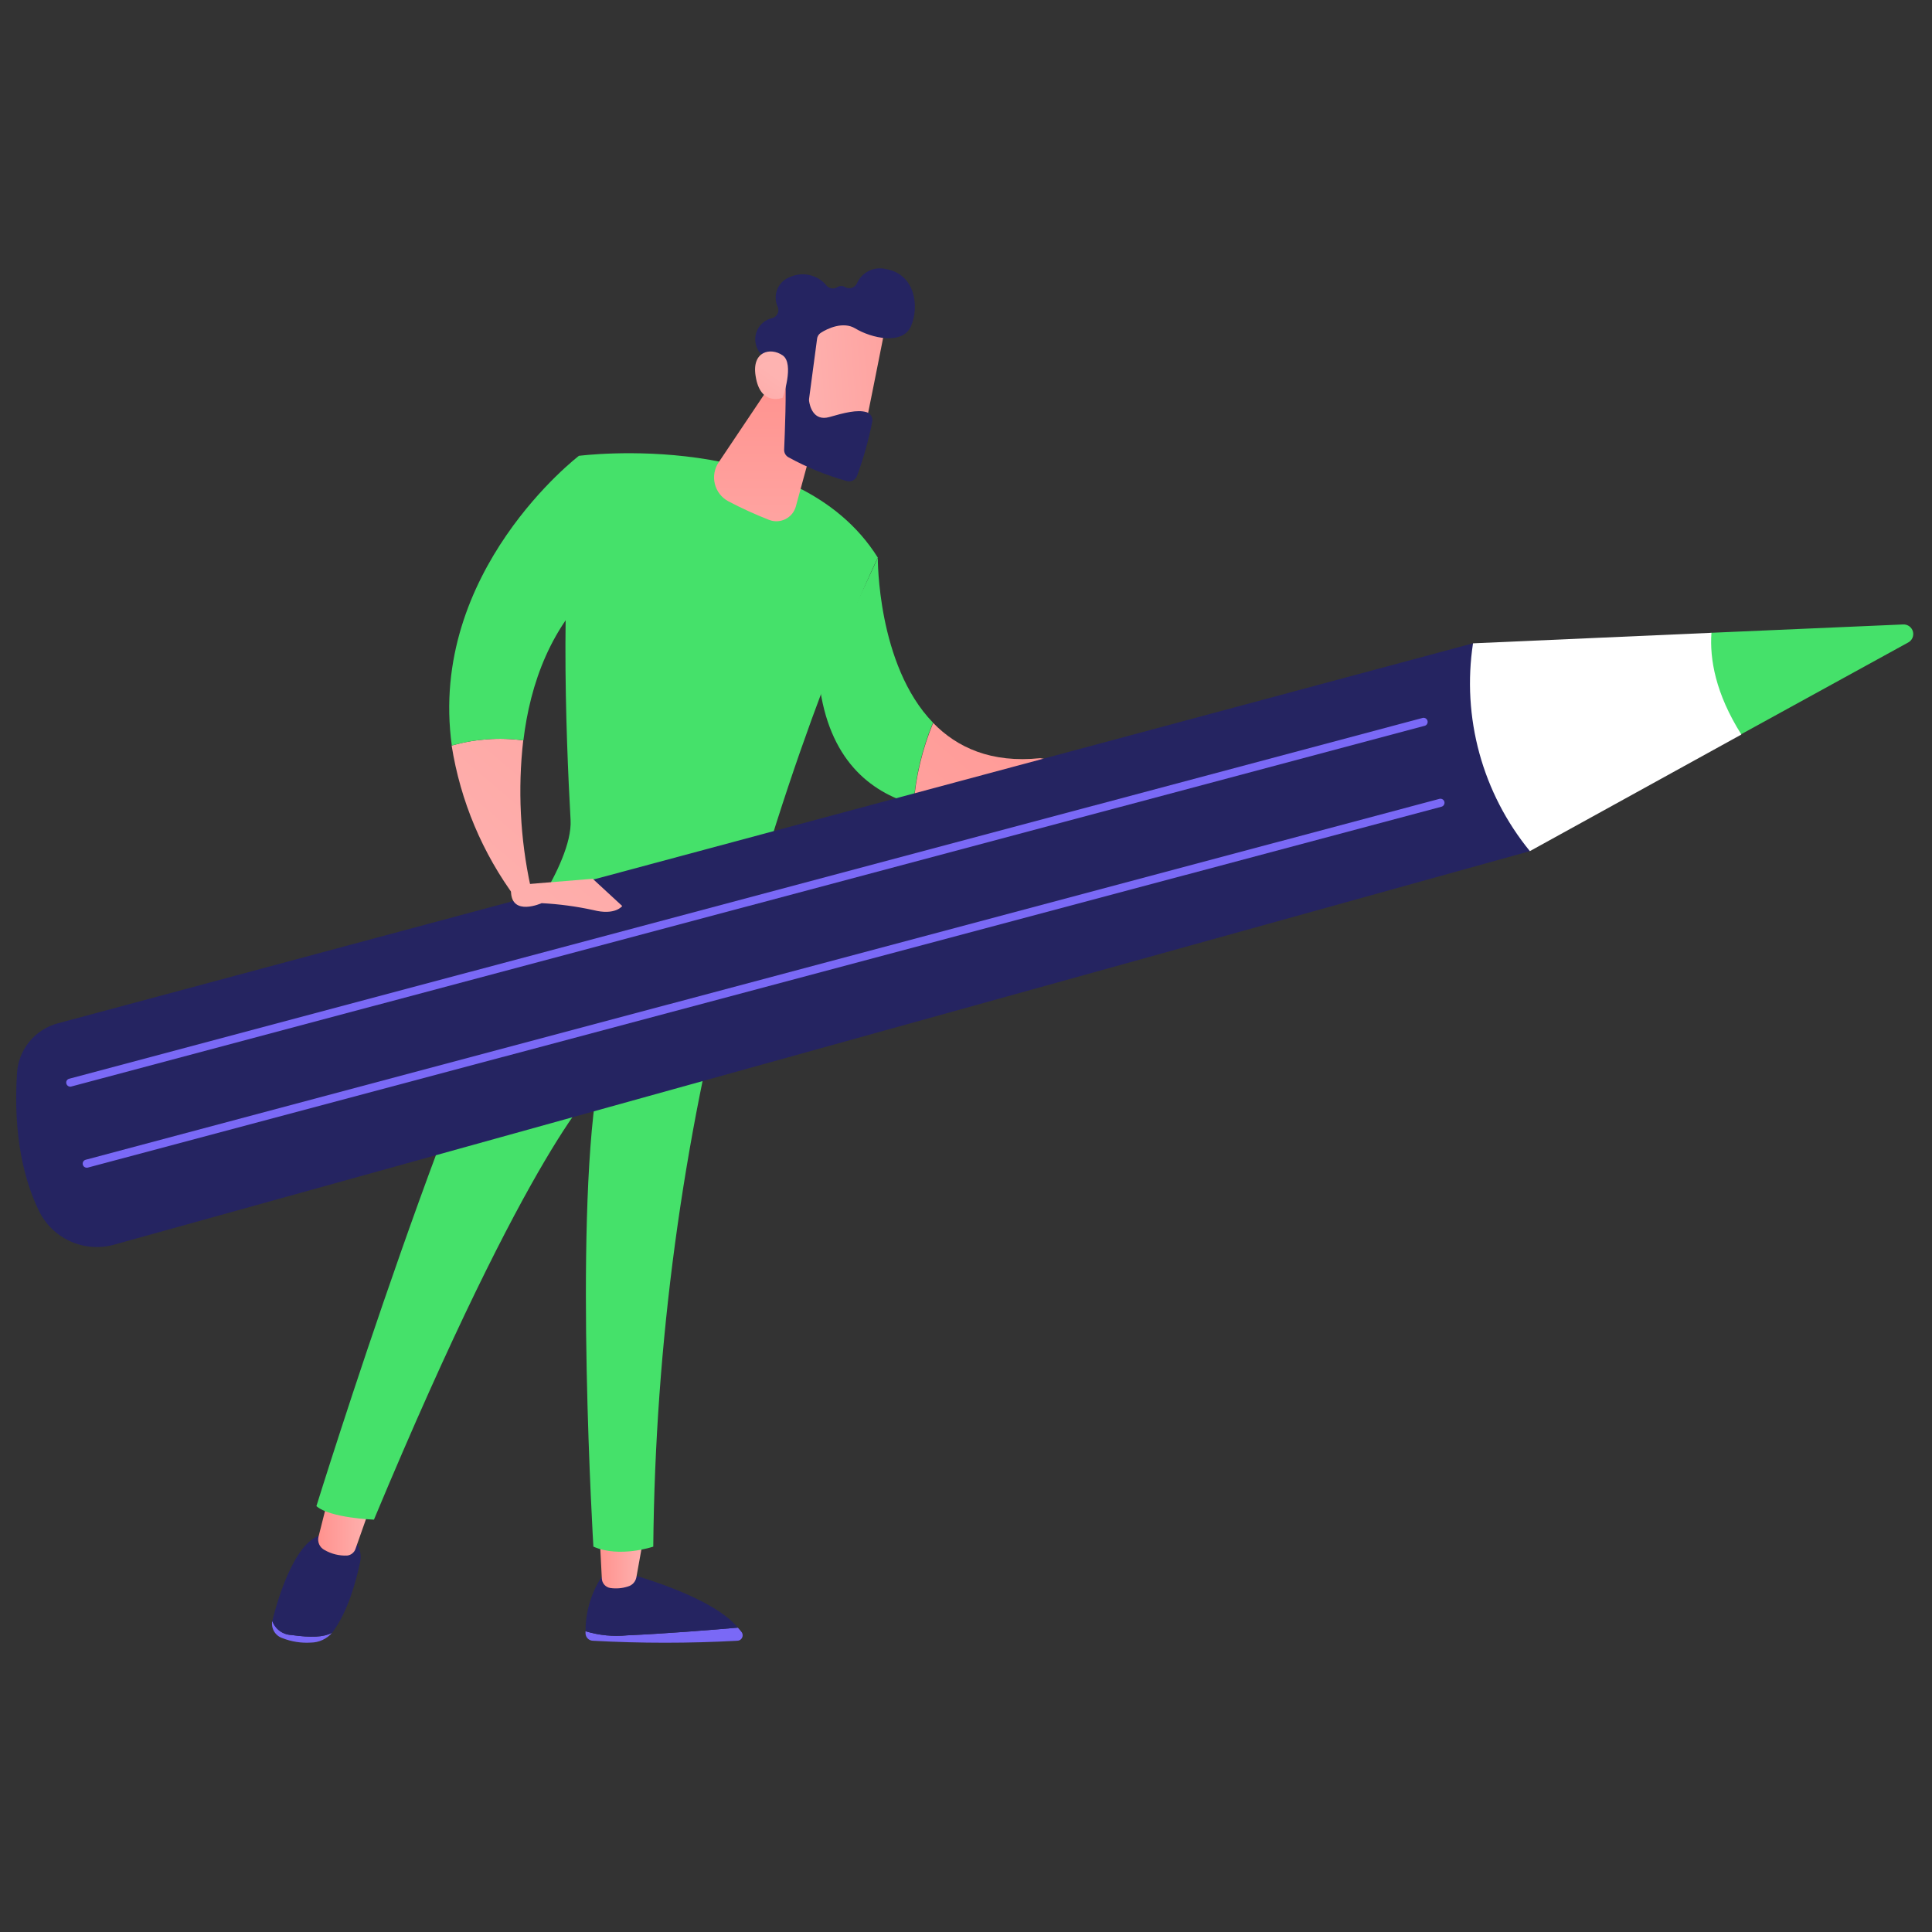 <svg fill="none" height="180" viewBox="0 0 180 180" width="180" xmlns="http://www.w3.org/2000/svg" xmlns:xlink="http://www.w3.org/1999/xlink"><rect x="0" y="0" width="180" height="180" fill="#333333" stroke="none"/><linearGradient id="a"><stop offset="0" stop-color="#ff928e"/><stop offset="1" stop-color="#feb3b1"/></linearGradient><linearGradient id="b" gradientUnits="userSpaceOnUse" x1="55.861" x2="59.991" xlink:href="#a" y1="145.481" y2="145.481"/><linearGradient id="c" gradientUnits="userSpaceOnUse" x1="29.643" x2="34.575" xlink:href="#a" y1="142.049" y2="142.049"/><linearGradient id="d" gradientUnits="userSpaceOnUse" x1="82.493" x2="36.981" xlink:href="#a" y1="33.052" y2="86.421"/><linearGradient id="e" gradientUnits="userSpaceOnUse" x1="106.545" x2="61.039" xlink:href="#a" y1="53.572" y2="106.934"/><linearGradient id="f" gradientUnits="userSpaceOnUse" x1="71.686" x2="71.538" xlink:href="#a" y1="34.888" y2="60.653"/><linearGradient id="g" gradientUnits="userSpaceOnUse" x1="92.475" x2="73.463" xlink:href="#a" y1="33.947" y2="35.414"/><linearGradient id="h" gradientUnits="userSpaceOnUse" x1="63.562" x2="72.143" xlink:href="#a" y1="46.715" y2="34.923"/><linearGradient id="i" gradientUnits="userSpaceOnUse" x1="90.37" x2="44.864" xlink:href="#a" y1="39.775" y2="93.144"/><path d="m68.741 151.644c-2.509.217-6.864.568-10.293.715-1.311.133-2.635.004-3.896-.381-.004.072-.004.145 0 .218.009.174.083.339.207.463.124.123.289.197.463.206 4.49.247 8.99.247 13.479 0 .09-.002.177-.028.253-.075.076-.048.139-.114.18-.194.042-.079.062-.168.059-.257-.004-.09-.031-.177-.079-.252-.116-.155-.241-.303-.374-.443z" fill="#7a69f6"/><path d="m58.449 152.36c3.428-.148 7.792-.498 10.293-.716-2.47-3.019-10.293-5.058-10.293-5.058h-2.174c-1.123 1.574-1.726 3.459-1.722 5.392 1.26.385 2.585.515 3.896.382z" fill="#252461"/><path d="m55.861 142.983.21 4.086c.009.213.092.417.234.577s.334.267.545.302c.556.083 1.125.035 1.659-.14.196-.056.372-.164.51-.314.138-.15.231-.335.269-.534l.717-3.977z" fill="url(#b)"/><path d="m27.149 152.329c-.395-.015-.777-.149-1.095-.384-.318-.234-.558-.559-.689-.931-.064.339-.002.689.174.986.176.297.455.518.784.624.837.328 1.736.469 2.634.413.376-.003.746-.086 1.088-.243s.645-.384.891-.667c-.826.412-1.932.459-3.787.202z" fill="#7a69f6"/><path d="m32.277 142.952h-1.823c-2.774-.055-4.519 5.797-5.088 8.061.131.373.371.697.69.932.318.234.7.368 1.095.383 1.815.257 2.961.21 3.787-.194 1.496-1.977 2.244-4.864 2.602-6.545.122-.517.063-1.061-.166-1.541-.23-.479-.616-.866-1.096-1.096z" fill="#252461"/><path d="m30.687 139.162-1.013 4.016c-.059.24-.034.492.069.717.103.224.279.408.5.52.636.365 1.363.543 2.096.513.175-.018.341-.085.479-.194s.242-.255.3-.42l1.488-4.226z" fill="url(#c)"/><path d="m29.479 140.322c1.262 1.112 5.361 1.26 5.361 1.26 14.757-35.367 20.796-40.394 20.796-40.394-2.135 13.353-.351 42.908-.351 42.908 2.439 1.074 5.579 0 5.579 0 .178-18.89 2.709-37.684 7.534-55.95-9.973-.226-15.279-3.634-17.009-4.996-8.314 13.361-21.91 57.172-21.91 57.172z" fill="#45e16a"/><path d="m53.938 42.468c-1.886 9.408-1.208 26.24-.779 33.912.125 2.163-1.387 5.152-2.602 7.19-.046.075-.076.159-.088.247s-.006.176.018.261c.024.085.066.164.122.232s.126.123.205.163c5.288 2.671 11.058 4.259 16.97 4.669.26.01.516-.07.724-.226.208-.156.357-.378.421-.63 5.945-22.17 12.856-36.332 12.856-36.332-7.589-12.124-27.847-9.486-27.847-9.486z" fill="#45e16a"/><path d="m42.079 69.462c.815 5.157 2.869 10.04 5.984 14.232l1.364-1.113c-.966-4.467-1.195-9.062-.678-13.602-2.233-.299-4.503-.135-6.67.483z" fill="url(#d)"/><path d="m56.033 54.07-2.096-11.602s-14.087 10.755-11.843 26.995c2.166-.618 4.437-.782 6.67-.483.623-5.214 2.548-10.863 7.269-14.91z" fill="#45e16a"/><path d="m81.784 51.984-5.454 11.672c.88 7.066 4.675 10.116 8.773 11.291.202-2.62.817-5.191 1.823-7.618-5.213-5.377-5.142-15.345-5.142-15.345z" fill="#45e16a"/><path d="m86.942 67.353c-1.006 2.428-1.622 4.999-1.823 7.618 10.908 4.233 13.814-3.984 13.814-3.984l-2.018-.35c-4.558.475-7.745-.988-9.973-3.284z" fill="url(#e)"/><path d="m76.774 37.542-2.626 9.641c-.07.256-.193.494-.362.698s-.379.371-.617.489c-.238.118-.498.184-.763.194-.265.01-.529-.036-.775-.136-1.291-.506-2.552-1.082-3.779-1.727-.31-.167-.582-.397-.797-.675s-.371-.599-.455-.94c-.084-.342-.096-.697-.035-1.043s.195-.676.391-.968l5.454-8.132z" fill="url(#f)"/><path d="m82.517 30.22c0 .163-2.189 11.003-2.189 11.003l-6.171-1.393.577-10.583s7.379-1.798 7.784.973z" fill="url(#g)"/><path d="m76.12 31.604-.74 5.549c-.008.07-.008.14 0 .21.062.436.39 1.914 1.886 1.494 1.356-.389 2.595-.716 3.459-.459.188.056.348.182.447.35.1.169.132.369.09.56-.341 1.715-.815 3.401-1.418 5.043-.07.183-.207.333-.384.419-.176.086-.379.103-.567.047-1.899-.527-3.729-1.274-5.454-2.225-.121-.071-.22-.174-.288-.297-.067-.123-.1-.263-.094-.403.062-1.401.226-5.657.086-6.848-.14-1.191-1.504-1.797-2.104-2.031-.097-.04-.185-.099-.259-.174-.074-.075-.131-.164-.17-.262-.151-.278-.235-.587-.246-.903s.054-.63.187-.917c.133-.287.332-.538.58-.735.248-.196.539-.332.849-.395.1-.032.193-.084.272-.153.079-.069.144-.153.19-.248.046-.095.072-.198.077-.302.005-.105-.011-.21-.048-.308-.125-.257-.195-.537-.205-.823s.04-.57.148-.835c.107-.265.269-.504.475-.703.206-.198.451-.351.72-.449.581-.26 1.232-.321 1.851-.171.619.149 1.171.5 1.569.996.126.134.295.219.477.24.182.021.367-.022.52-.123.105-.07.228-.107.354-.107.126 0 .25.037.355.107.092.054.195.088.301.1.106.013.213.003.316-.027.102-.031.197-.082.279-.15s.148-.154.196-.249c.217-.511.609-.927 1.106-1.176.497-.248 1.066-.311 1.605-.178 2.766.475 3.117 3.533 2.337 5.322-.779 1.79-3.701 1.113-5.189.21-1.13-.685-2.595 0-3.233.42-.096.066-.176.153-.234.254s-.092.214-.101.33z" fill="#252461"/><path d="m72.917 37.06s1.13-3.175 0-3.953c-1.13-.778-2.898-.373-2.517 1.93.436 2.864 2.517 2.023 2.517 2.023z" fill="url(#h)"/><path d="m5.38 95.344 131.857-35.406 5.298 19.36-131.911 36.667c-1.357.376-2.803.263-4.085-.319-1.282-.582-2.318-1.595-2.927-2.864-1.301-2.692-2.415-6.816-2.026-12.839.074-1.066.479-2.082 1.16-2.907s1.601-1.416 2.635-1.692z" fill="#252461"/><path d="m177.301 58.179-17.921.778c-.171 2.436.374 5.649 2.789 9.478l15.584-8.56c.186-.091.334-.244.42-.432.086-.188.104-.401.051-.601-.054-.2-.175-.375-.343-.496s-.374-.18-.58-.166z" fill="#45e16a"/><path d="m137.237 59.937c-.522 3.418-.319 6.907.593 10.242.913 3.335 2.516 6.441 4.705 9.119l19.705-10.863c-2.415-3.829-2.961-7.042-2.789-9.478z" fill="#fff"/><path d="m6.518 101.242c-.078-.007-.152-.037-.212-.087-.06-.05-.103-.117-.123-.193-.014-.047-.018-.097-.013-.146.006-.05.022-.097.046-.14.025-.043.058-.081.098-.11.04-.03.085-.051.133-.063l126.129-33.624c.093-.013.187.009.264.06.078.052.134.13.158.22.024.09.014.186-.028.269-.041.083-.112.148-.199.183l-126.129 33.617c-.04.013-.083.018-.125.015z" fill="#7a69f6"/><path d="m8.052 108.79c-.079-.004-.154-.034-.214-.084-.06-.051-.103-.119-.121-.196-.013-.047-.016-.097-.01-.146.006-.048.022-.096.047-.138.025-.043.057-.08.097-.11.039-.03.084-.052.131-.065l126.13-33.624c.097-.024.199-.009.285.042s.149.134.174.23c.024.096.01.197-.039.283-.05.086-.13.149-.225.176l-126.13 33.625c-.041.01-.083.012-.125.007z" fill="#7a69f6"/><path d="m48.864 82.395 6.358-.521 2.75 2.537s-.647.902-2.688.381c-1.587-.347-3.2-.563-4.823-.646 0 0-2.813 1.269-2.852-1.097z" fill="url(#i)"/></svg>